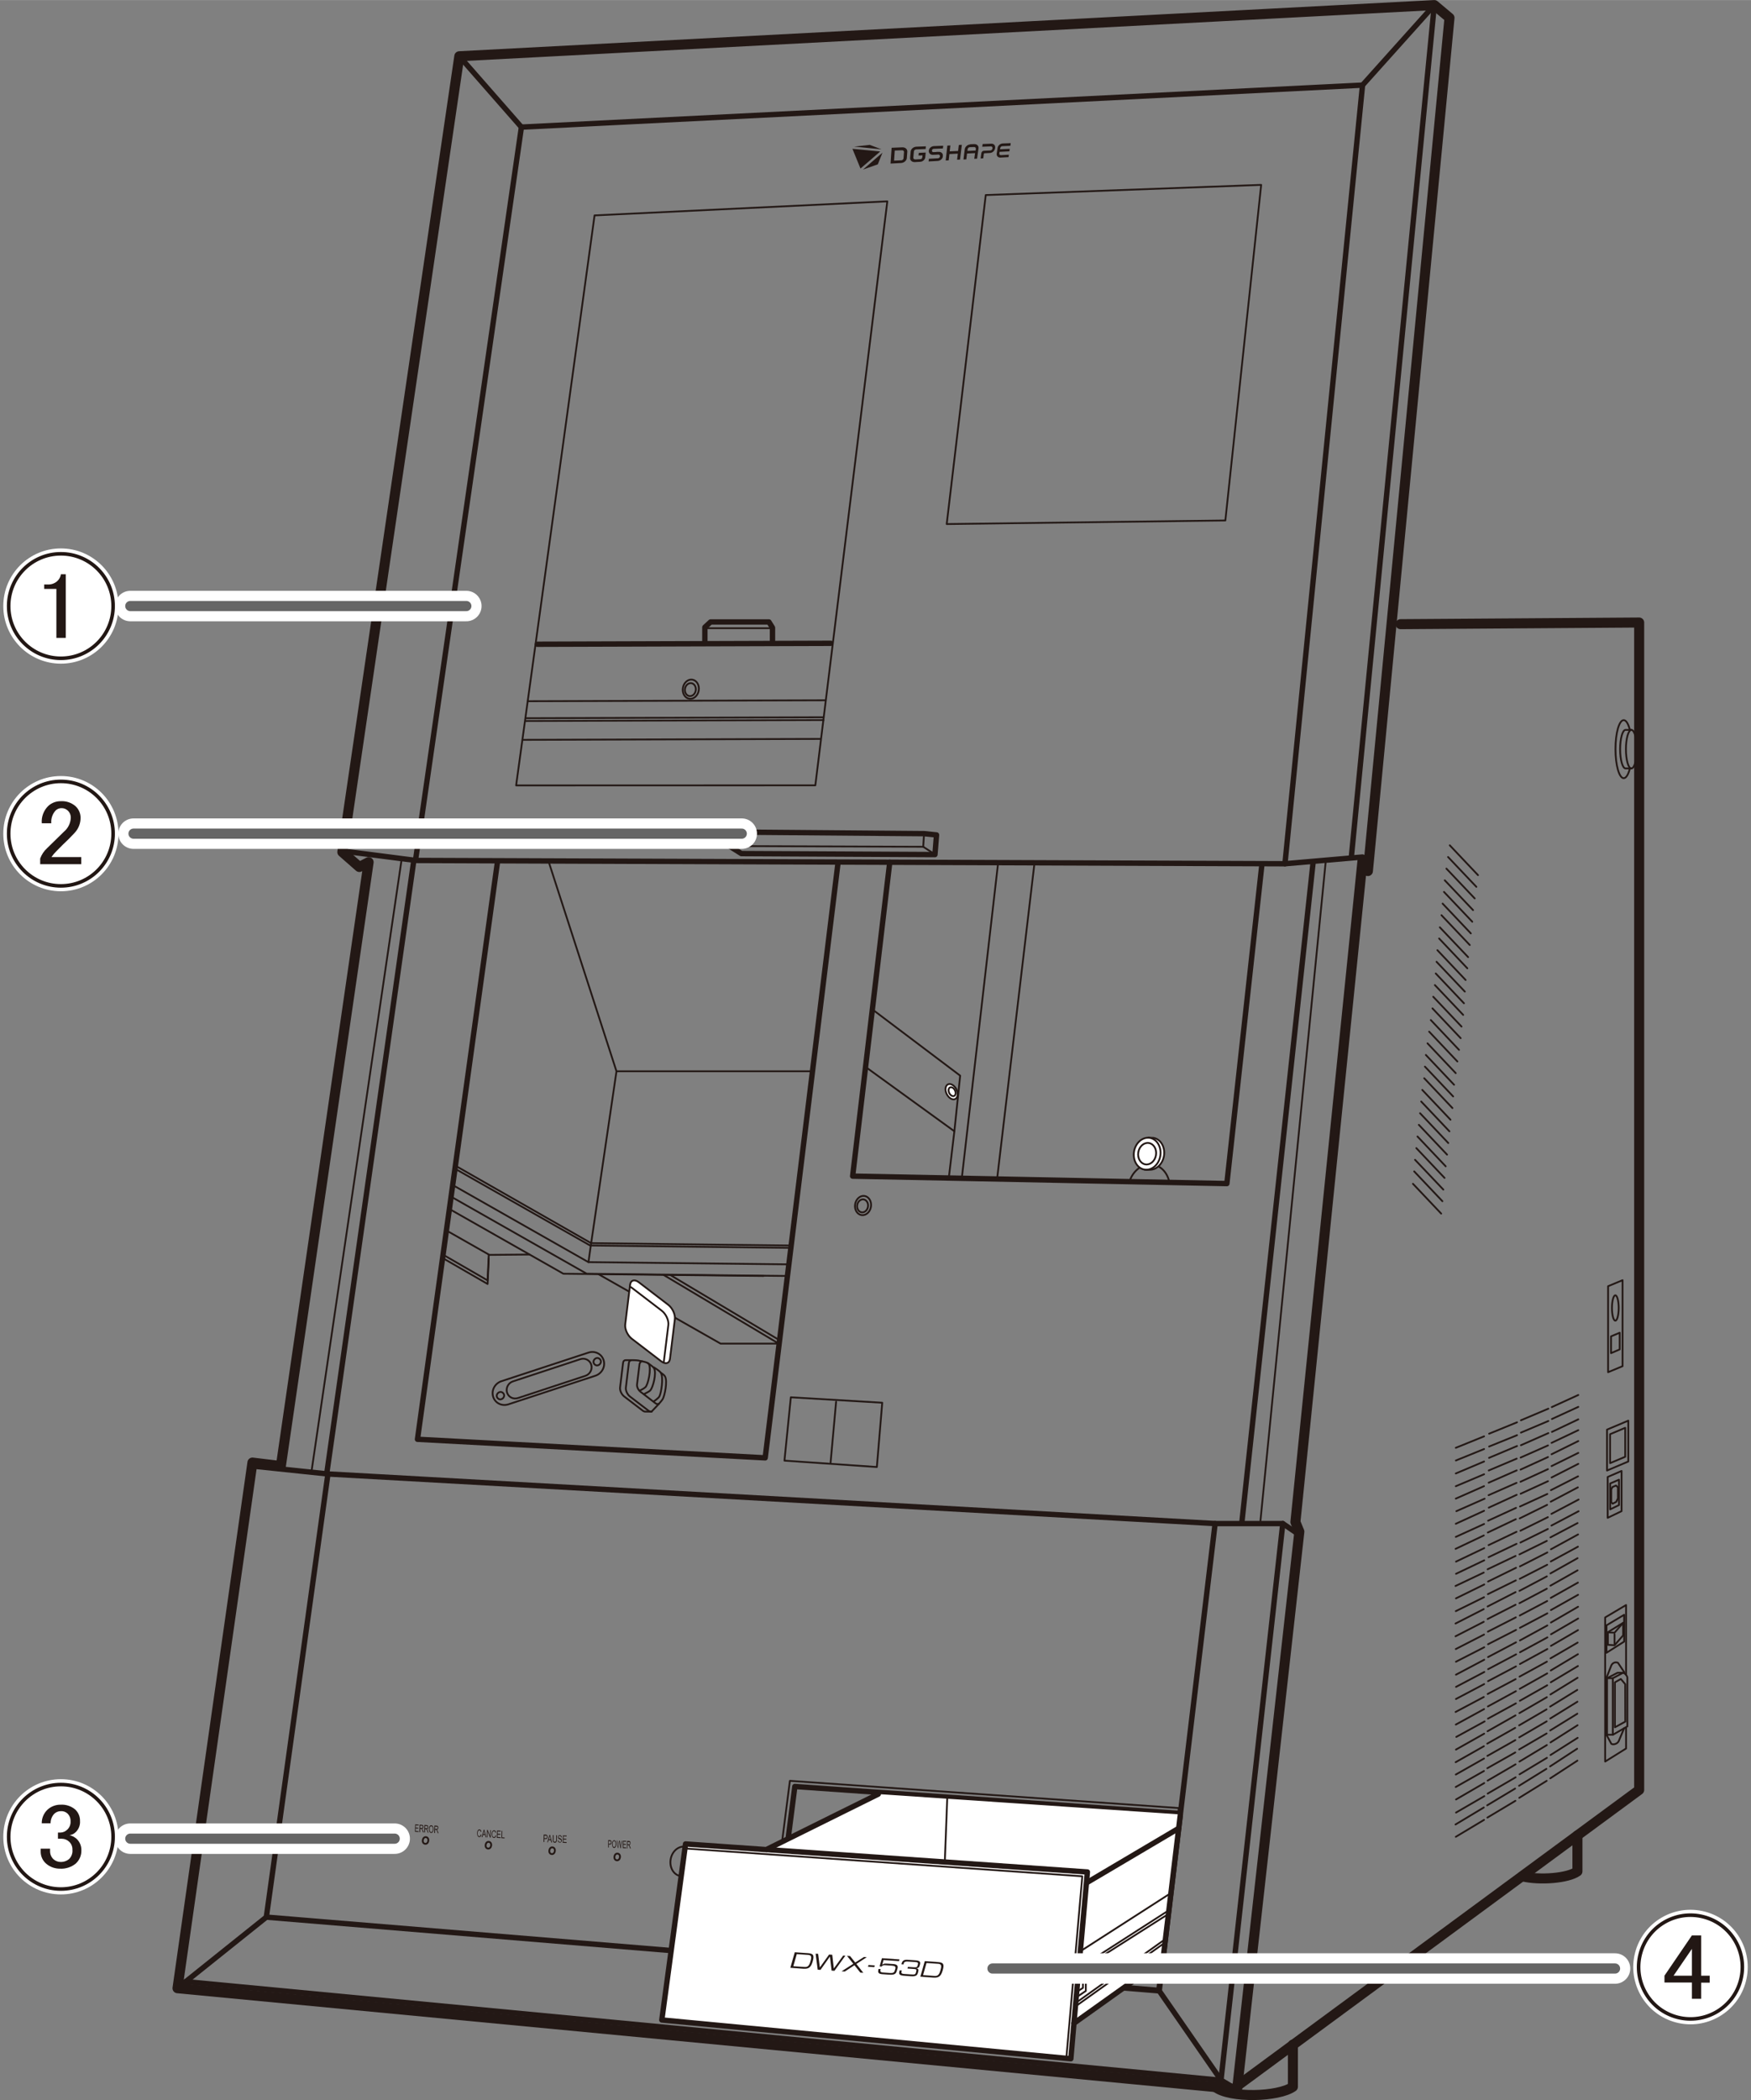 <?xml version="1.0" encoding="UTF-8"?><svg xmlns="http://www.w3.org/2000/svg" width="86.23mm" height="103.38mm" xmlns:xlink="http://www.w3.org/1999/xlink" viewBox="0 0 244.44 293.04"><rect x="0" y="0" width="244.44" height="293.04" fill="#808080" stroke="none"/><defs><style>.cls-1,.cls-2,.cls-3,.cls-4,.cls-5,.cls-6,.cls-7{stroke-linecap:round;}.cls-1,.cls-2,.cls-8,.cls-5,.cls-7{fill:#fff;}.cls-1,.cls-3{stroke-width:.25px;}.cls-1,.cls-3,.cls-4,.cls-5,.cls-6{stroke:#231815;stroke-linejoin:round;}.cls-2{stroke:#666;stroke-width:1.42px;}.cls-9{fill:#231815;}.cls-9,.cls-10,.cls-8,.cls-11{stroke-width:0px;}.cls-12{stroke:#221714;stroke-width:.5px;}.cls-12,.cls-3,.cls-10,.cls-4,.cls-13,.cls-6{fill:none;}.cls-14{clip-path:url(#clippath-2);}.cls-4{stroke-width:1.4px;}.cls-15{clip-path:url(#clippath-1);}.cls-13{stroke-width:1.5px;}.cls-13,.cls-7{stroke:#fff;}.cls-16{clip-path:url(#clippath);}.cls-5,.cls-6{stroke-width:.75px;}.cls-7{stroke-width:4.25px;}.cls-11{fill:#221714;}</style><clipPath id="clippath"><rect class="cls-10" y="107.81" width="17.01" height="17.01"/></clipPath><clipPath id="clippath-1"><rect class="cls-10" y="247.8" width="17.01" height="17.01"/></clipPath><clipPath id="clippath-2"><rect class="cls-10" x="227.53" y="266.02" width="16.9" height="16.9"/></clipPath></defs><g id="_レイヤー_3"><ellipse class="cls-3" cx="95.32" cy="259.74" rx="2.07" ry="1.72" transform="translate(-176.61 310.78) rotate(-80.48)"/><polygon class="cls-3" points="161.56 277.46 107.12 272.96 110.27 248.49 164.56 252.29 161.56 277.46"/><polyline class="cls-6" points="164.69 253.04 110.96 249.28 107.88 273.23"/><polyline class="cls-6" points="45.78 205.67 37.18 267.51 161.83 277.8 169.63 212.59"/><polyline class="cls-5" points="164.78 253.18 162.35 273.46 149.92 282.32 149.49 287.27 92.39 281.86 95.7 257.3 106.97 258.09 122.61 250.34"/><polyline class="cls-4" points="195.52 87.09 228.83 86.86 228.83 249.76 172.75 291.04"/><polyline class="cls-6" points="35.2 204.56 45.78 205.67 169.63 212.59 179.08 212.59 181.34 214.13"/><line class="cls-6" x1="37.18" y1="267.51" x2="24.78" y2="277.43"/><polyline class="cls-6" points="161.83 277.8 170.45 290.25 172.54 291.49"/><polyline class="cls-6" points="179.08 212.59 170.45 290.25 170.43 290.27 25.92 276.51"/><polyline class="cls-6" points="116.98 120.45 106.82 203.42 58.28 200.83 69.46 120.18"/><polygon class="cls-3" points="113.82 109.58 72.05 109.59 83 30.05 123.87 28.09 113.82 109.58"/><polygon class="cls-3" points="171.06 72.62 132.16 73.12 137.61 27.21 176.06 25.79 171.06 72.62"/><polyline class="cls-3" points="95.61 257.93 151.09 261.81 148.87 287.09"/><polyline class="cls-6" points="107.12 258.09 151.8 261.21 149.92 282.32"/><line class="cls-3" x1="134.28" y1="164.29" x2="139.31" y2="120.62"/><line class="cls-3" x1="139.22" y1="164.29" x2="144.37" y2="120.8"/><line class="cls-3" x1="82.53" y1="173.43" x2="86.06" y2="149.48"/><polyline class="cls-3" points="76.56 120.13 86.06 149.48 113.43 149.48"/><path class="cls-3" d="M63.57,162.65l18.95,10.81s.01,0,.02,0l27.82.33"/><path class="cls-3" d="M63.51,163.07l18.87,10.72s.01,0,.02,0l28,.33"/><path class="cls-3" d="M63.23,165.37l18.91,10.74s.01,0,.02,0l27.92.31"/><path class="cls-3" d="M63,166.99l18.91,10.74s.01,0,.02,0l27.92.31"/><polyline class="cls-3" points="83.54 177.79 100.59 187.48 108.71 187.48 92.59 177.87"/><line class="cls-3" x1="93.51" y1="177.87" x2="108.88" y2="187.04"/><path class="cls-3" d="M62.73,168.69l15.92,9.04s.01,0,.02,0l27.92.31"/><polyline class="cls-3" points="62.44 171.76 68.32 175.1 73.92 175.05"/><polyline class="cls-3" points="61.97 175.14 68.07 178.66 68.23 175.1"/><polyline class="cls-3" points="61.97 175.64 68.07 179.16 68.23 175.6"/><line class="cls-3" x1="82.52" y1="173.46" x2="82.15" y2="176.11"/><line class="cls-3" x1="202.39" y1="117.95" x2="206.33" y2="122.11"/><line class="cls-3" x1="202.15" y1="119.58" x2="206.1" y2="123.74"/><line class="cls-3" x1="201.92" y1="121.2" x2="205.87" y2="125.36"/><line class="cls-3" x1="201.69" y1="122.83" x2="205.64" y2="126.99"/><line class="cls-3" x1="201.58" y1="124.45" x2="205.53" y2="128.61"/><line class="cls-3" x1="201.39" y1="126.08" x2="205.33" y2="130.24"/><line class="cls-3" x1="201.23" y1="127.7" x2="205.18" y2="131.86"/><line class="cls-3" x1="201" y1="129.39" x2="204.95" y2="133.55"/><line class="cls-3" x1="200.9" y1="130.95" x2="204.84" y2="135.11"/><line class="cls-3" x1="200.66" y1="132.58" x2="204.6" y2="136.74"/><line class="cls-3" x1="200.54" y1="134.2" x2="204.49" y2="138.36"/><line class="cls-3" x1="200.43" y1="135.83" x2="204.37" y2="139.99"/><line class="cls-3" x1="200.31" y1="137.45" x2="204.26" y2="141.61"/><line class="cls-3" x1="200.08" y1="139.08" x2="204.03" y2="143.24"/><line class="cls-3" x1="199.97" y1="140.7" x2="203.91" y2="144.86"/><line class="cls-3" x1="199.74" y1="142.33" x2="203.68" y2="146.49"/><line class="cls-3" x1="199.51" y1="143.95" x2="203.45" y2="148.11"/><line class="cls-3" x1="199.28" y1="145.58" x2="203.22" y2="149.74"/><line class="cls-3" x1="199.05" y1="147.2" x2="202.99" y2="151.36"/><line class="cls-3" x1="198.92" y1="148.83" x2="202.86" y2="152.99"/><line class="cls-3" x1="198.82" y1="150.45" x2="202.76" y2="154.61"/><line class="cls-3" x1="198.55" y1="152.08" x2="202.49" y2="156.24"/><line class="cls-3" x1="198.4" y1="153.7" x2="202.34" y2="157.86"/><line class="cls-3" x1="198.24" y1="155.33" x2="202.18" y2="159.49"/><line class="cls-3" x1="198.07" y1="156.95" x2="202.01" y2="161.11"/><line class="cls-3" x1="197.88" y1="158.58" x2="201.82" y2="162.74"/><line class="cls-3" x1="197.72" y1="160.2" x2="201.66" y2="164.36"/><line class="cls-3" x1="197.54" y1="161.83" x2="201.49" y2="165.99"/><line class="cls-3" x1="197.42" y1="163.45" x2="201.36" y2="167.61"/><line class="cls-3" x1="197.25" y1="165.18" x2="201.19" y2="169.34"/><line class="cls-3" x1="207.18" y1="200.42" x2="203.23" y2="202.02"/><line class="cls-3" x1="207.18" y1="202.19" x2="203.24" y2="203.79"/><line class="cls-3" x1="207.18" y1="203.93" x2="203.23" y2="205.6"/><line class="cls-3" x1="207.18" y1="205.71" x2="203.23" y2="207.38"/><line class="cls-3" x1="207.17" y1="207.37" x2="203.23" y2="209.11"/><line class="cls-3" x1="207.25" y1="209.12" x2="203.31" y2="210.86"/><line class="cls-3" x1="207.18" y1="210.81" x2="203.23" y2="212.62"/><line class="cls-3" x1="207.18" y1="212.65" x2="203.23" y2="214.45"/><line class="cls-3" x1="207.14" y1="214.25" x2="203.2" y2="216.12"/><line class="cls-3" x1="207.2" y1="216.02" x2="203.26" y2="217.9"/><line class="cls-3" x1="207.2" y1="217.72" x2="203.26" y2="219.6"/><line class="cls-3" x1="207.13" y1="219.43" x2="203.19" y2="221.3"/><line class="cls-3" x1="207.2" y1="221.09" x2="203.25" y2="223.03"/><line class="cls-3" x1="207.17" y1="222.87" x2="203.23" y2="224.81"/><line class="cls-3" x1="207.13" y1="224.53" x2="203.19" y2="226.54"/><line class="cls-3" x1="207.13" y1="226.3" x2="203.19" y2="228.32"/><line class="cls-3" x1="207.17" y1="228.08" x2="203.23" y2="230.1"/><line class="cls-3" x1="207.2" y1="229.85" x2="203.25" y2="231.87"/><line class="cls-3" x1="207.2" y1="231.59" x2="203.25" y2="233.68"/><line class="cls-3" x1="207.21" y1="233.3" x2="203.26" y2="235.38"/><line class="cls-3" x1="207.19" y1="234.99" x2="203.25" y2="237.07"/><line class="cls-3" x1="207.14" y1="236.79" x2="203.2" y2="238.88"/><line class="cls-3" x1="207.18" y1="238.48" x2="203.23" y2="240.64"/><line class="cls-3" x1="207.25" y1="240.2" x2="203.3" y2="242.36"/><line class="cls-3" x1="207.19" y1="241.91" x2="203.25" y2="244.13"/><line class="cls-3" x1="207.15" y1="243.66" x2="203.21" y2="245.89"/><line class="cls-3" x1="207.17" y1="245.38" x2="203.23" y2="247.61"/><line class="cls-3" x1="207.16" y1="247.12" x2="203.22" y2="249.35"/><line class="cls-3" x1="207.2" y1="248.8" x2="203.26" y2="251.09"/><line class="cls-3" x1="207.21" y1="250.63" x2="203.26" y2="252.92"/><line class="cls-3" x1="207.14" y1="252.21" x2="203.19" y2="254.58"/><line class="cls-3" x1="207.17" y1="253.94" x2="203.23" y2="256.3"/><line class="cls-3" x1="211.78" y1="198.46" x2="207.88" y2="200.05"/><line class="cls-3" x1="211.78" y1="200.26" x2="207.88" y2="201.84"/><line class="cls-3" x1="211.78" y1="201.77" x2="207.87" y2="203.42"/><line class="cls-3" x1="211.73" y1="203.53" x2="207.83" y2="205.18"/><line class="cls-3" x1="211.73" y1="205.17" x2="207.82" y2="206.89"/><line class="cls-3" x1="211.71" y1="206.91" x2="207.81" y2="208.63"/><line class="cls-3" x1="211.73" y1="208.58" x2="207.83" y2="210.37"/><line class="cls-3" x1="211.64" y1="210.4" x2="207.74" y2="212.19"/><line class="cls-3" x1="211.61" y1="211.98" x2="207.7" y2="213.84"/><line class="cls-3" x1="211.71" y1="213.74" x2="207.81" y2="215.6"/><line class="cls-3" x1="211.71" y1="215.42" x2="207.81" y2="217.28"/><line class="cls-3" x1="211.57" y1="217.11" x2="207.67" y2="218.97"/><line class="cls-3" x1="211.64" y1="218.76" x2="207.73" y2="220.68"/><line class="cls-3" x1="211.61" y1="220.52" x2="207.71" y2="222.44"/><line class="cls-3" x1="211.57" y1="222.16" x2="207.67" y2="224.16"/><line class="cls-3" x1="211.57" y1="223.92" x2="207.67" y2="225.91"/><line class="cls-3" x1="211.61" y1="225.68" x2="207.71" y2="227.67"/><line class="cls-3" x1="211.64" y1="227.43" x2="207.73" y2="229.43"/><line class="cls-3" x1="211.64" y1="229.16" x2="207.73" y2="231.22"/><line class="cls-3" x1="211.65" y1="230.84" x2="207.74" y2="232.91"/><line class="cls-3" x1="211.63" y1="232.52" x2="207.73" y2="234.58"/><line class="cls-3" x1="211.58" y1="234.3" x2="207.68" y2="236.37"/><line class="cls-3" x1="211.62" y1="235.98" x2="207.71" y2="238.11"/><line class="cls-3" x1="211.62" y1="237.68" x2="207.72" y2="239.81"/><line class="cls-3" x1="211.56" y1="239.36" x2="207.66" y2="241.57"/><line class="cls-3" x1="211.52" y1="241.1" x2="207.62" y2="243.3"/><line class="cls-3" x1="211.54" y1="242.81" x2="207.64" y2="245.01"/><line class="cls-3" x1="211.53" y1="244.53" x2="207.63" y2="246.73"/><line class="cls-3" x1="211.57" y1="246.19" x2="207.67" y2="248.46"/><line class="cls-3" x1="211.58" y1="248" x2="207.68" y2="250.27"/><line class="cls-3" x1="211.51" y1="249.57" x2="207.61" y2="251.91"/><line class="cls-3" x1="211.55" y1="251.28" x2="207.64" y2="253.62"/><line class="cls-3" x1="216.15" y1="196.56" x2="212.32" y2="198.18"/><line class="cls-3" x1="216.15" y1="198.28" x2="212.32" y2="199.9"/><line class="cls-3" x1="216.15" y1="199.97" x2="212.32" y2="201.66"/><line class="cls-3" x1="216.1" y1="201.69" x2="212.28" y2="203.38"/><line class="cls-3" x1="216.1" y1="203.31" x2="212.27" y2="205.06"/><line class="cls-3" x1="216.09" y1="205" x2="212.26" y2="206.76"/><line class="cls-3" x1="216.1" y1="206.68" x2="212.28" y2="208.43"/><line class="cls-3" x1="216.01" y1="208.46" x2="212.19" y2="210.21"/><line class="cls-3" x1="215.98" y1="209.98" x2="212.15" y2="211.87"/><line class="cls-3" x1="216.08" y1="211.7" x2="212.25" y2="213.59"/><line class="cls-3" x1="216.08" y1="213.35" x2="212.25" y2="215.24"/><line class="cls-3" x1="215.94" y1="215.01" x2="212.12" y2="216.89"/><line class="cls-3" x1="216.01" y1="216.62" x2="212.18" y2="218.57"/><line class="cls-3" x1="215.99" y1="218.34" x2="212.16" y2="220.3"/><line class="cls-3" x1="215.94" y1="219.96" x2="212.12" y2="221.98"/><line class="cls-3" x1="215.94" y1="221.68" x2="212.12" y2="223.7"/><line class="cls-3" x1="215.99" y1="223.4" x2="212.16" y2="225.42"/><line class="cls-3" x1="216.01" y1="225.12" x2="212.18" y2="227.14"/><line class="cls-3" x1="216.01" y1="226.81" x2="212.18" y2="228.9"/><line class="cls-3" x1="216.02" y1="228.47" x2="212.19" y2="230.55"/><line class="cls-3" x1="216.01" y1="230.1" x2="212.18" y2="232.19"/><line class="cls-3" x1="215.95" y1="231.86" x2="212.13" y2="233.95"/><line class="cls-3" x1="215.99" y1="233.5" x2="212.16" y2="235.65"/><line class="cls-3" x1="215.99" y1="235.16" x2="212.17" y2="237.32"/><line class="cls-3" x1="215.94" y1="236.82" x2="212.11" y2="239.04"/><line class="cls-3" x1="215.9" y1="238.52" x2="212.07" y2="240.75"/><line class="cls-3" x1="215.92" y1="240.19" x2="212.09" y2="242.42"/><line class="cls-3" x1="215.91" y1="241.88" x2="212.08" y2="244.11"/><line class="cls-3" x1="215.94" y1="243.5" x2="212.12" y2="245.8"/><line class="cls-3" x1="215.95" y1="245.28" x2="212.13" y2="247.58"/><line class="cls-3" x1="215.88" y1="246.82" x2="212.06" y2="249.18"/><line class="cls-3" x1="215.92" y1="248.49" x2="212.09" y2="250.86"/><line class="cls-3" x1="220.33" y1="194.65" x2="216.63" y2="196.34"/><line class="cls-3" x1="220.33" y1="196.31" x2="216.65" y2="198"/><line class="cls-3" x1="220.33" y1="198.05" x2="216.65" y2="199.8"/><line class="cls-3" x1="220.33" y1="199.56" x2="216.6" y2="201.33"/><line class="cls-3" x1="220.33" y1="201.08" x2="216.6" y2="202.92"/><line class="cls-3" x1="220.33" y1="202.73" x2="216.6" y2="204.57"/><line class="cls-3" x1="220.33" y1="204.26" x2="216.6" y2="206.16"/><line class="cls-3" x1="220.3" y1="206" x2="216.51" y2="207.93"/><line class="cls-3" x1="220.27" y1="207.54" x2="216.48" y2="209.54"/><line class="cls-3" x1="220.37" y1="209.24" x2="216.58" y2="211.24"/><line class="cls-3" x1="220.37" y1="210.87" x2="216.58" y2="212.87"/><line class="cls-3" x1="220.23" y1="212.52" x2="216.44" y2="214.52"/><line class="cls-3" x1="220.3" y1="214.11" x2="216.51" y2="216.18"/><line class="cls-3" x1="220.28" y1="215.82" x2="216.49" y2="217.88"/><line class="cls-3" x1="220.23" y1="217.42" x2="216.44" y2="219.55"/><line class="cls-3" x1="220.23" y1="219.12" x2="216.44" y2="221.26"/><line class="cls-3" x1="220.28" y1="220.83" x2="216.49" y2="222.96"/><line class="cls-3" x1="220.3" y1="222.53" x2="216.51" y2="224.66"/><line class="cls-3" x1="220.3" y1="224.2" x2="216.51" y2="226.4"/><line class="cls-3" x1="220.31" y1="225.84" x2="216.52" y2="228.04"/><line class="cls-3" x1="220.29" y1="227.46" x2="216.51" y2="229.66"/><line class="cls-3" x1="220.24" y1="229.2" x2="216.45" y2="231.4"/><line class="cls-3" x1="220.28" y1="230.82" x2="216.49" y2="233.09"/><line class="cls-3" x1="220.28" y1="232.47" x2="216.49" y2="234.74"/><line class="cls-3" x1="220.23" y1="234.11" x2="216.44" y2="236.44"/><line class="cls-3" x1="220.19" y1="235.8" x2="216.4" y2="238.13"/><line class="cls-3" x1="220.21" y1="237.45" x2="216.42" y2="239.79"/><line class="cls-3" x1="220.2" y1="239.12" x2="216.41" y2="241.46"/><line class="cls-3" x1="220.23" y1="240.73" x2="216.45" y2="243.13"/><line class="cls-3" x1="220.24" y1="242.49" x2="216.45" y2="244.89"/><line class="cls-3" x1="220.17" y1="244.01" x2="216.39" y2="246.48"/><line class="cls-3" x1="220.21" y1="245.67" x2="216.42" y2="248.14"/><polygon class="cls-3" points="226.51 190.63 224.49 191.47 224.49 179.47 226.51 178.63 226.51 190.63"/><polygon class="cls-3" points="227.31 203.93 224.34 205.19 224.34 199.48 227.31 198.23 227.31 203.93"/><polygon class="cls-3" points="226.88 203.27 224.77 204.16 224.77 200.12 226.88 199.23 226.88 203.27"/><polygon class="cls-3" points="226.11 188.29 224.9 188.81 224.9 186.47 226.11 185.96 226.11 188.29"/><polygon class="cls-3" points="226.37 210.86 224.43 211.79 224.43 206.09 226.37 205.25 226.37 210.86"/><polygon class="cls-3" points="226.01 210.01 224.78 210.61 224.78 207 226.01 206.47 226.01 210.01"/><polygon class="cls-3" points="225.62 209.57 225.12 209.82 224.93 209.61 224.93 207.83 225.09 207.5 225.6 207.28 225.86 207.54 225.86 209.07 225.62 209.57"/><polygon class="cls-3" points="226.73 229.06 224.27 230.62 224.27 226.79 226.73 225.32 226.73 229.06"/><line class="cls-3" x1="225.39" y1="229.35" x2="225.39" y2="228.03"/><path class="cls-3" d="M226.73,241.15l-.77,1.83c-.22.39-.8.51-1.02.34l-.66-1.22v-8.03l.66-1.68c.19-.41.61-.51.93-.37l.86,1.29v.15"/><polyline class="cls-3" points="227 241.11 227 243.98 224.08 245.8 224.08 225.69 227 223.96 227 233.7"/><polygon class="cls-3" points="226.89 240.23 225.44 241.02 225.44 234.75 226.27 234.28 226.88 235 226.89 240.23"/><polyline class="cls-3" points="225.15 242.06 224.34 242.06 224.34 234.17 225.81 233.41 226.57 233.41"/><path class="cls-3" d="M227.18,240.89l-2.03,1.18v-7.9l1.42-.75c.24,0,.61.44.61.67v6.81Z"/><line class="cls-3" x1="224.34" y1="234.17" x2="225.15" y2="234.17"/><polyline class="cls-3" points="226.59 226.44 225.39 227.82 224.54 227.78"/><polygon class="cls-3" points="226.59 228.19 225.39 229.57 224.46 229.51 224.46 227.75 226.59 226.44 226.59 228.16 226.59 228.19"/><path class="cls-4" d="M220.21,256.1v5.03c-1.34.96-5.24,1.27-7.68.69"/><path class="cls-4" d="M180.49,285.3v5.88c-1.99,1.43-8.82,1.63-10.83.03"/><ellipse class="cls-3" cx="86.16" cy="259.12" rx=".47" ry=".39" transform="translate(-183.64 301.23) rotate(-80.48)"/><ellipse class="cls-3" cx="77.08" cy="258.25" rx=".47" ry=".39" transform="translate(-190.37 291.55) rotate(-80.48)"/><ellipse class="cls-3" cx="68.18" cy="257.48" rx=".47" ry=".39" transform="translate(-197.03 282.13) rotate(-80.48)"/><ellipse class="cls-3" cx="59.4" cy="256.82" rx=".47" ry=".39" transform="translate(-203.7 272.92) rotate(-80.48)"/><polygon class="cls-4" points="35.24 204.08 24.78 277.43 172.7 291.51 181.39 213.72 180.84 212.38 190.21 120.03 190.96 121.54 202.35 2.48 200.23 .7 64.12 7.84 47.79 118.89 50.16 120.97 51.46 120.3 39.21 204.56 35.24 204.08"/><polyline class="cls-6" points="58.06 119.67 72.79 17.73 190.21 11.87 179.38 120.52"/><line class="cls-6" x1="72.79" y1="17.73" x2="64.12" y2="7.84"/><line class="cls-6" x1="190.21" y1="11.87" x2="200.23" y2=".7"/><line class="cls-6" x1="200.23" y1=".7" x2="188.65" y2="119.58"/><polygon class="cls-6" points="130.74 116.5 130.52 119.24 103.49 119.1 101.82 118.05 101.81 116.5 102.55 116.1 129 116.32 130.74 116.5"/><polyline class="cls-3" points="129 116.32 128.88 118.15 101.82 118.05"/><line class="cls-3" x1="128.88" y1="118.15" x2="130.52" y2="119.21"/><path class="cls-3" d="M227.53,107.23c-.21.83-.52,1.35-.86,1.35-.63,0-1.15-1.81-1.15-4.05s.51-4.05,1.15-4.05c.33,0,.63.49.84,1.29"/><path class="cls-3" d="M227.74,107.23c-.42,0-.76-1.21-.76-2.69s.34-2.69.76-2.69"/><path class="cls-3" d="M227.74,101.84c.42,0,.76,1.21.76,2.69s-.34,2.69-.76,2.69h-.81c-.42,0-.76-1.21-.76-2.69s.34-2.69.76-2.69h.81Z"/><ellipse class="cls-3" cx="225.5" cy="182.51" rx=".47" ry="1.77"/><polyline class="cls-6" points="176.16 120.64 171.27 165.15 119.03 164.11 124.21 120.31"/><line class="cls-3" x1="56.05" y1="120.02" x2="43.47" y2="205.43"/><line class="cls-6" x1="57.76" y1="120.12" x2="45.64" y2="205.43"/><line class="cls-3" x1="185.06" y1="120.31" x2="175.96" y2="212.19"/><line class="cls-6" x1="183.29" y1="120.52" x2="173.37" y2="212.38"/><polyline class="cls-6" points="190.21 119.58 179.38 120.52 58.06 120.06 48.44 118.82"/><polygon class="cls-3" points="133.23 157.85 120.97 148.97 121.79 140.85 134.04 150.09 133.23 157.85"/><line class="cls-3" x1="133.23" y1="157.85" x2="132.46" y2="164.29"/><path class="cls-1" d="M92.31,189.95l-4.1-3.14c-.6-.46-1.01-1.35-.93-2.01l.68-5.53c.08-.65.63-.81,1.22-.35l4.1,3.14c.6.46,1.01,1.35.93,2.01l-.68,5.53c-.08.65-.63.81-1.22.35Z"/><path class="cls-3" d="M90.96,196.98c-.13.02-.29-.03-.46-.16l-2.55-1.95c-.37-.28-.63-.84-.58-1.25l.42-3.44c.03-.23.15-.36.31-.38"/><path class="cls-3" d="M91.93,195.88c-.12.07-.29.04-.46-.1l-2.07-1.59c-.3-.23-.51-.68-.47-1.01l.34-2.79c.03-.25.23-.49.43-.43"/><path class="cls-3" d="M91.95,195.92l-.99,1.05h-.88c-.12,0-.25-.05-.39-.16l-2.55-1.95c-.37-.28-.63-.84-.58-1.25l.42-3.44c.03-.25.17-.39.36-.38h.77c.58,0,.98.01,1.3.12"/><path class="cls-3" d="M87.98,179.56c.09.04.19.1.29.18l4.1,3.14c.6.46,1.01,1.35.93,2.01l-.64,5.2"/><path class="cls-3" d="M89.33,189.9s1.07.14,1.24.41c.39.65-.08,2.87-.47,3.25-.2.2-.74.45-.74.45"/><path class="cls-3" d="M90.4,190.18s.73.45.9.73c.39.65-.14,2.72-.53,3.11-.2.2-.89.51-.89.51"/><path class="cls-3" d="M91.31,190.81s.79.48.95.75c.39.65.05,2.81-.21,3.29-.13.25-.75.67-.75.67"/><path class="cls-3" d="M92.26,191.56s.41.22.57.49c.39.65-.04,2.74-.33,3.2-.17.26-.55.67-.55.67"/><path class="cls-3" d="M81.02,189.65l-9.41,3.1c-.65.21-1.02.91-.83,1.55h0c.19.64.87.99,1.52.78l9.41-3.1c.65-.21,1.02-.91.83-1.55h0c-.19-.64-.87-.99-1.52-.78Z"/><path class="cls-3" d="M82.16,188.73l-12.17,4c-.9.3-1.42,1.26-1.15,2.15h0c.26.89,1.21,1.37,2.11,1.08l12.17-4c.9-.3,1.42-1.26,1.15-2.15h0c-.26-.89-1.21-1.37-2.11-1.08Z"/><ellipse class="cls-3" cx="69.86" cy="194.75" rx=".52" ry=".5" transform="translate(-118.01 108.07) rotate(-45.5)"/><ellipse class="cls-3" cx="83.37" cy="190.01" rx=".52" ry=".5" transform="translate(-110.59 116.29) rotate(-45.5)"/><line class="cls-3" x1="73.67" y1="97.84" x2="115.27" y2="97.71"/><line class="cls-6" x1="75.02" y1="89.89" x2="115.97" y2="89.76"/><line class="cls-3" x1="73.39" y1="100.21" x2="114.98" y2="100.08"/><line class="cls-3" x1="73.39" y1="100.6" x2="114.98" y2="100.47"/><line class="cls-3" x1="72.95" y1="103.23" x2="114.55" y2="103.1"/><polyline class="cls-6" points="98.4 89.76 98.4 87.52 99.2 86.78 107.34 86.78 107.84 87.58 107.84 89.51"/><line class="cls-3" x1="98.65" y1="87.65" x2="107.68" y2="87.65"/><ellipse class="cls-3" cx="96.45" cy="96.17" rx="1.35" ry="1.12" transform="translate(-14.36 175.38) rotate(-80.48)"/><ellipse class="cls-3" cx="96.38" cy="96.22" rx=".91" ry=".76" transform="translate(-14.46 175.36) rotate(-80.48)"/><ellipse class="cls-3" cx="120.48" cy="168.22" rx="1.35" ry="1.12" transform="translate(-65.35 259.21) rotate(-80.48)"/><ellipse class="cls-3" cx="120.42" cy="168.27" rx=".91" ry=".76" transform="translate(-65.45 259.19) rotate(-80.48)"/><path class="cls-3" d="M157.67,164.88c.5-1.58,1.89-2.62,3.3-2.38,1.13.19,1.98,1.14,2.25,2.37"/><path class="cls-1" d="M159.78,163.2c-1.02-.17-1.67-1.3-1.47-2.52.19-1.14,1.07-1.96,2.01-1.93l.7.02c1.02.17,1.67,1.3,1.47,2.52-.19,1.13-1.06,1.95-1.99,1.93l-.71-.02Z"/><path class="cls-1" d="M160.31,158.75c.07,0,.14,0,.2.02,1.02.17,1.67,1.3,1.47,2.52s-1.2,2.08-2.21,1.9"/><ellipse class="cls-1" cx="160.15" cy="160.98" rx="1.51" ry="1.25" transform="translate(-25.11 292.3) rotate(-80.48)"/><ellipse class="cls-1" cx="132.84" cy="152.34" rx=".75" ry="1.14" transform="translate(-54.63 76.77) rotate(-26.96)"/><ellipse class="cls-1" cx="132.91" cy="152.34" rx=".44" ry=".66" transform="translate(-54.62 76.8) rotate(-26.96)"/><polygon class="cls-3" points="122.41 204.7 109.51 203.81 110.4 194.97 123.16 195.73 122.41 204.7"/><line class="cls-3" x1="116.72" y1="195.59" x2="115.95" y2="204.08"/><line class="cls-3" x1="162.67" y1="270.58" x2="150.24" y2="279.44"/><line class="cls-3" x1="162.59" y1="271.09" x2="150.16" y2="279.95"/><line class="cls-3" x1="163.2" y1="267.01" x2="150.61" y2="275.01"/><line class="cls-3" x1="163.41" y1="266.4" x2="150.82" y2="274.49"/><line class="cls-3" x1="163.41" y1="264.18" x2="150.82" y2="272.27"/><line class="cls-6" x1="151.8" y1="262.65" x2="164.54" y2="255.12"/><line class="cls-3" x1="132.24" y1="250.77" x2="131.9" y2="259.67"/><path class="cls-3" d="M150.51,275.7c.11-.02,1.07-.68,1.07-.68v2.79l-1.16.78"/><polyline class="cls-3" points="150.61 276.23 151.18 275.88 151.18 277.38 150.53 277.8"/><ellipse class="cls-3" cx="152.96" cy="275.64" rx=".65" ry=".32" transform="translate(-157.16 332.21) rotate(-71.31)"/><ellipse class="cls-3" cx="154.36" cy="274.66" rx=".65" ry=".32" transform="translate(-155.28 332.87) rotate(-71.31)"/><polygon class="cls-9" points="115.74 272.73 116.18 272.76 116.4 274.67 117.71 272.87 118.01 272.89 116.49 275 116.09 274.97 115.86 273.01 114.54 274.87 114.15 274.84 113.86 272.61 114.21 272.63 114.45 274.53 115.74 272.73"/><path class="cls-9" d="M110.95,272.41l1.84.13c.76.05.91.29.66,1.15-.23.8-.52,1.07-1.29,1.02l-1.83-.13.62-2.17ZM113.17,273.56c.18-.63,0-.75-.37-.78l-1.57-.11-.48,1.69,1.52.1c.37.03.65-.03.84-.69l.06-.22Z"/><polygon class="cls-9" points="121 273.1 120.61 273.07 119.39 273.84 118.67 272.94 118.24 272.91 119.12 274.02 117.48 275.07 117.93 275.1 119.28 274.22 120.1 275.25 120.52 275.28 119.55 274.04 121 273.1"/><path class="cls-9" d="M121.24,274.19l.88.06-.07.24-.88-.06.07-.24Z"/><path class="cls-9" d="M123.12,273.24l2.45.17-.07.24-2.16-.15-.19.68h0c.16-.18.3-.21.75-.18l.76.05c.52.04.76.19.62.67l-.08.26c-.11.39-.26.61-1.03.56l-1.01-.07c-.54-.04-.65-.24-.52-.69v-.04s.3.02.3.02c-.08.28-.09.45.34.48l.87.06c.61.04.69-.06.8-.46l.03-.1c.09-.32-.03-.43-.49-.46l-.88-.06c-.25-.02-.41,0-.54.19l-.28-.02.33-1.16Z"/><path class="cls-9" d="M126.74,274.45l.87.06c.4.03.44-.07.51-.33.09-.33.03-.38-.44-.41l-.88-.06c-.41-.03-.57.04-.63.24l-.04.16-.29-.02.04-.15c.1-.35.34-.51.79-.48l1.13.08c.62.04.73.22.62.61-.11.4-.18.45-.5.5h0c.27.06.36.14.25.53-.11.4-.21.63-1,.58l-.96-.07c-.62-.04-.77-.21-.65-.62l.04-.14.29.02c-.1.34-.09.46.35.49l.88.06c.59.04.67.04.77-.35.1-.35,0-.38-.26-.4l-.95-.07.07-.24Z"/><path class="cls-9" d="M129.1,273.65l1.84.13c.76.05.91.29.66,1.15-.23.8-.52,1.07-1.29,1.02l-1.83-.13.62-2.17ZM131.32,274.8c.18-.63,0-.75-.37-.78l-1.61-.11-.48,1.69,1.56.11c.37.03.65-.03.84-.69l.06-.22Z"/><path class="cls-9" d="M124.48,20.61s-.01,0-.01.01l-.15,2.19s0,.01.01.01l1.46-.08c.41-.02.77-.33.8-.68l.07-.89c.03-.36-.28-.64-.7-.62l-1.48.06ZM125.82,22.36l-1.01.05s0,0,0,0l.1-1.41s0,0,0,0l1.01-.04c.17,0,.29.1.28.25l-.07.89c-.01.14-.16.26-.32.27Z"/><path class="cls-9" d="M129.23,21.28l-.96.04s-.01,0-.01.01l-.03.36s0,.01.01.01l.53-.03s.01,0,.01.01l-.03.27c-.01.13-.12.25-.24.25l-.74.04c-.16,0-.28-.1-.27-.24l.08-.89c.01-.14.15-.26.32-.27l1.31-.05s.01,0,.01-.01l.03-.36s0-.01-.01-.01l-1.31.05c-.41.02-.77.32-.8.67l-.08.89c-.03.35.28.62.68.59l.74-.04h0c.36-.02.67-.31.7-.65l.06-.65s0-.01-.01-.01Z"/><path class="cls-9" d="M130.73,21.2h-.02c-.07,0-.41.02-.41.02-.12,0-.21-.07-.2-.23.01-.14.13-.22.24-.23l1.28-.05s.01,0,.01-.01l.04-.36s0-.01-.01-.01l-1.28.05c-.36.01-.69.29-.72.64s.24.6.59.58l.41-.02h.02c.06,0,.31-.02.31-.02.13,0,.23.08.22.2v.09c-.02.12-.14.22-.27.23l-1.26.07s-.01,0-.01.01l-.04.36s0,.01.01,0l1.26-.07c.36-.02.69-.3.72-.62v-.09c.05-.32-.22-.58-.59-.56h-.31Z"/><path class="cls-9" d="M137.18,20.11s-.01,0-.01.01l-.05.35s0,0,0,0l1.21-.05c.18,0,.24.14.22.28-.02.14-.13.29-.3.29l-.89.04c-.18,0-.34.15-.36.32l-.11.76s0,0,0,0l.36-.02s.01,0,.01-.01l.09-.64s.03-.06.07-.06l.77-.04c.35-.02.67-.29.73-.68s-.19-.63-.54-.62l-1.21.05Z"/><path class="cls-9" d="M133.85,20.25l-.1.8s0,.01-.01.01l-1.15.05s-.01,0-.01,0l.09-.81s0-.01-.01-.01l-.4.02s-.01,0-.01.01l-.23,2.07s0,.01.01,0l.4-.02s.01,0,.01-.01l.1-.86s0-.01.01-.01l1.15-.06s.01,0,.01,0l-.1.85s0,0,.01,0l.39-.02s.01,0,.01-.01l.25-2.04s0-.01-.01-.01l-.39.02s-.01,0-.01.01Z"/><path class="cls-9" d="M135.45,20.15c-.38.01-.72.31-.77.66l-.18,1.44s0,0,0,0l.39-.02s.01,0,.01-.01l.1-.8s0-.01.01-.01l1.11-.05s.01,0,0,0l-.11.79s0,0,0,0l.38-.02s.01,0,.01-.01l.2-1.42c.05-.34-.21-.61-.59-.6l-.59.02ZM135.06,21.03l.03-.24c.02-.14.16-.26.31-.26l.59-.02c.15,0,.25.1.24.24l-.03.24s0,.01-.01.01l-1.11.05s-.01,0,0,0Z"/><path class="cls-9" d="M141.04,20.32s.01,0,.01-.01l.05-.34s0,0,0,0l-1.12.04c-.35.01-.67.3-.72.63l-.12.78c-.05.33.19.58.53.56l1.11-.06s.01,0,.01-.01l.05-.33s0,0,0,0l-1.12.06c-.14,0-.23-.09-.21-.23l.03-.22s0-.01.01-.01l1.35-.07s.01,0,.01-.01l.05-.34s0,0,0,0l-1.35.06s0,0,0,0l.03-.18c.02-.13.15-.25.29-.25l1.12-.05Z"/><path class="cls-9" d="M119,20.76l1.12,2.74s.01,0,.02,0l2.73-2.36s0-.01,0-.01l-3.85-.37s-.01,0-.01.01Z"/><path class="cls-9" d="M121.41,20.21l-2.19.24s-.01,0,0,0l3.84.38s.01,0,0,0l-1.64-.62s-.01,0-.02,0Z"/><path class="cls-9" d="M122.55,22.91l.64-1.6s0-.02-.01,0l-2.69,2.33s0,.02,0,.01l2.04-.72s0,0,.01,0Z"/><path class="cls-9" d="M84.89,257.8l.02-1.04h.23s.07.02.09.03c.03,0,.06.03.08.05.02.02.04.06.05.1.01.04.02.09.02.14,0,.09-.02.16-.05.22-.03.06-.1.09-.18.08h-.16s0,.41,0,.41h-.08ZM84.98,257.26h.16c.05.01.09,0,.11-.04.02-.03.03-.08.04-.14,0-.04,0-.08-.02-.11-.01-.03-.03-.05-.05-.06-.01,0-.04-.01-.08-.01h-.16s0,.36,0,.36Z"/><path class="cls-9" d="M85.44,257.32c0-.17.03-.31.09-.4.06-.09.13-.14.22-.14.06,0,.11.03.15.08.04.05.08.11.1.2.02.08.03.18.03.28s-.02.2-.04.28c-.03.08-.06.14-.11.18-.05.04-.1.06-.15.06-.06,0-.11-.03-.15-.08-.04-.05-.08-.12-.1-.2-.02-.08-.03-.17-.03-.26ZM85.53,257.32c0,.12.02.22.05.3.04.07.09.11.15.11s.11-.03.15-.1c.04-.07.06-.17.06-.31,0-.08,0-.16-.02-.22s-.04-.11-.07-.15-.07-.06-.11-.06c-.06,0-.11.03-.15.09-.04.06-.07.17-.07.33Z"/><path class="cls-9" d="M86.24,257.86l-.15-1.04h.08s.08.69.08.69c0,.07.02.14.02.21.02-.11.03-.17.03-.19l.13-.69h.1s.08.53.08.53c.02.13.03.25.04.37,0-.07.02-.14.03-.22l.11-.66h.08s-.19,1.03-.19,1.03h-.08s-.12-.8-.12-.8c0-.07-.02-.11-.02-.12,0,.05-.01.09-.02.12l-.14.78h-.08Z"/><path class="cls-9" d="M86.94,257.89l.02-1.04.45.02v.12s-.37-.02-.37-.02v.32s.34.02.34.02v.12s-.34-.02-.34-.02v.35s.37.02.37.02v.12s-.46-.02-.46-.02Z"/><path class="cls-9" d="M87.52,257.92l.02-1.04h.27c.05.02.1.03.12.05.03.02.05.05.07.1.02.05.02.1.02.16,0,.07-.02.13-.05.18-.03.05-.07.08-.13.09.02.02.04.04.05.05.02.04.05.08.07.14l.1.29h-.1s-.08-.22-.08-.22c-.02-.06-.04-.11-.06-.15-.01-.03-.03-.06-.04-.07-.01-.01-.02-.02-.04-.03,0,0-.02,0-.05,0h-.09s0,.46,0,.46h-.08ZM87.61,257.35h.18s.07,0,.09,0c.02-.01.04-.03.05-.06.01-.03.02-.06.02-.09,0-.05,0-.09-.03-.12-.02-.03-.05-.05-.1-.05h-.2s0,.33,0,.33Z"/><path class="cls-9" d="M75.88,257.03l.02-1.04h.27s.08.02.11.03c.04.01.06.03.09.05.02.02.04.06.06.1.01.04.02.09.02.14,0,.09-.02.16-.06.22s-.11.09-.21.08h-.19s0,.41,0,.41h-.1ZM75.99,256.49h.19c.06.01.11,0,.13-.03s.04-.08.04-.14c0-.04,0-.08-.02-.11-.01-.03-.03-.05-.06-.06-.02,0-.05-.01-.09-.01h-.18s0,.36,0,.36Z"/><path class="cls-9" d="M76.4,257.06l.3-1.02h.1s.27,1.05.27,1.05h-.11s-.08-.32-.08-.32h-.3s-.09.3-.09.3h-.1ZM76.62,256.64h.25s-.07-.28-.07-.28c-.02-.09-.04-.16-.05-.22-.01.07-.03.13-.04.2l-.09.3Z"/><path class="cls-9" d="M77.65,256.08h.1s-.01.6-.01.6c0,.1-.01.19-.03.25s-.05.11-.09.15c-.04.04-.1.05-.17.05-.07,0-.12-.02-.17-.06-.04-.04-.07-.09-.09-.15-.02-.06-.02-.15-.02-.26v-.6s.11,0,.11,0v.6c-.02.09-.01.16,0,.2.01.04.03.08.06.1.03.02.06.04.1.04.07,0,.12-.02.15-.06.03-.04.05-.13.05-.26v-.6Z"/><path class="cls-9" d="M77.86,256.79h.09s.01.09.03.12.04.06.07.08c.03.02.07.03.11.04.04,0,.07,0,.1-.02.03-.01.05-.03.06-.06s.02-.06.02-.09c0-.03,0-.06-.02-.09-.01-.02-.03-.05-.06-.06-.02-.01-.06-.03-.13-.06-.07-.03-.11-.05-.14-.07-.03-.03-.06-.06-.07-.1-.02-.04-.02-.08-.02-.13,0-.05.01-.1.03-.15.02-.04.05-.08.09-.1.04-.02.08-.03.13-.03.05,0,.1.02.14.04.04.03.07.06.09.11.02.05.03.1.03.16h-.09c0-.06-.02-.11-.05-.15-.03-.03-.07-.05-.12-.06-.06,0-.1.01-.13.04-.03.03-.04.07-.04.11,0,.04,0,.07.03.09.02.02.07.05.14.08.08.03.13.05.16.07.04.03.07.07.09.11s.03.09.03.15c0,.06-.01.11-.04.15-.02.05-.06.08-.1.11-.04.03-.09.04-.14.03-.07,0-.12-.02-.16-.05-.04-.03-.08-.07-.1-.13-.02-.06-.04-.12-.04-.19Z"/><path class="cls-9" d="M78.56,257.15l.02-1.04.52.02v.12s-.43-.02-.43-.02v.32s.39.02.39.02v.12s-.4-.02-.4-.02v.35s.44.02.44.02v.12s-.54-.02-.54-.02Z"/><path class="cls-9" d="M57.93,255.61l.03-1.04.48.03v.12s-.4-.02-.4-.02v.32s.36.02.36.02v.12s-.37-.02-.37-.02v.35s.4.02.4.02v.12s-.5-.03-.5-.03Z"/><path class="cls-9" d="M58.55,255.65l.03-1.04.3.02c.06,0,.1.02.14.04.03.02.05.05.07.1.02.05.03.1.02.16,0,.07-.02.13-.05.18-.03.05-.08.08-.14.09.02.02.04.04.05.05.03.04.05.09.07.14l.11.29h-.11s-.08-.23-.08-.23c-.02-.06-.04-.11-.06-.15-.02-.03-.03-.06-.04-.07-.01-.01-.03-.02-.04-.03,0,0-.03,0-.05,0h-.1s-.01.45-.01.45h-.09ZM58.65,255.07h.19s.07,0,.1,0,.04-.03.05-.06c.01-.03.02-.06.02-.09,0-.05,0-.09-.03-.12-.02-.03-.06-.05-.11-.05h-.21s0,.33,0,.33Z"/><path class="cls-9" d="M59.22,255.69l.03-1.04.3.02c.06,0,.1.02.14.04.03.02.05.05.07.1.02.05.03.1.02.16,0,.07-.02.13-.05.18s-.08.08-.14.09c.02.02.04.04.05.05.02.04.05.09.07.14l.11.29h-.11s-.08-.23-.08-.23c-.02-.06-.04-.11-.06-.15-.02-.03-.03-.06-.04-.07-.01-.01-.03-.02-.04-.03,0,0-.03,0-.05,0h-.1s-.01.45-.01.45h-.09ZM59.33,255.11h.19s.07,0,.1,0c.02-.01.04-.03.05-.06.01-.03.02-.06.02-.09,0-.05,0-.09-.03-.12-.02-.03-.06-.05-.11-.05h-.21s0,.33,0,.33Z"/><path class="cls-9" d="M59.88,255.22c0-.17.04-.3.1-.4.06-.09.14-.14.23-.13.06,0,.12.03.17.08.05.05.08.11.11.2.02.08.03.18.03.28,0,.11-.02.2-.05.28-.03.08-.07.14-.12.18s-.11.06-.16.05c-.06,0-.12-.03-.17-.08-.05-.05-.08-.12-.11-.2-.02-.08-.03-.17-.03-.26ZM59.97,255.23c0,.12.02.22.06.3.04.07.1.11.16.12.07,0,.12-.03.17-.1.04-.07.07-.17.07-.3,0-.08,0-.16-.02-.22-.02-.06-.04-.11-.08-.15-.03-.04-.07-.06-.12-.06-.06,0-.12.03-.16.09-.05.06-.07.17-.08.33Z"/><path class="cls-9" d="M60.62,255.77l.03-1.04.3.02c.06,0,.1.02.14.04.03.02.05.05.07.1s.03.1.02.16c0,.07-.02.13-.05.18-.03.05-.08.08-.14.09.02.02.04.04.05.05.02.04.05.09.07.14l.11.29h-.11s-.08-.23-.08-.23c-.02-.06-.04-.11-.06-.15-.02-.03-.03-.06-.04-.07s-.03-.02-.04-.03c0,0-.03,0-.05,0h-.1s-.01.45-.01.45h-.09ZM60.73,255.2h.19s.07,0,.1,0c.02-.01.04-.03.05-.06s.02-.06.02-.09c0-.05,0-.09-.03-.12-.02-.03-.06-.05-.11-.05h-.21s0,.33,0,.33Z"/><path class="cls-9" d="M67.12,255.97l.09.04c-.02.11-.06.2-.11.25-.05.06-.11.08-.19.08-.07,0-.14-.03-.18-.08-.05-.05-.08-.12-.1-.2-.02-.09-.03-.18-.03-.28,0-.11.02-.2.05-.28.03-.08.07-.14.12-.18.05-.04.11-.06.17-.05.07,0,.13.03.17.09.05.06.08.13.09.23l-.09.03c-.01-.08-.04-.13-.07-.17-.03-.04-.07-.06-.11-.06-.05,0-.1.01-.14.05s-.06.09-.08.15c-.02.06-.03.13-.03.2,0,.09,0,.17.02.23s.04.12.08.15c.04.03.07.05.12.06.05,0,.1-.02.13-.06.04-.04.06-.11.08-.19Z"/><path class="cls-9" d="M67.24,256.34l.29-1.02h.1s.26,1.06.26,1.06h-.1s-.07-.32-.07-.32l-.29-.02-.08.31h-.1ZM67.45,255.93h.24s-.07-.28-.07-.28c-.02-.09-.03-.16-.04-.22-.01.07-.02.13-.04.2l-.08.3Z"/><path class="cls-9" d="M67.96,256.38l.03-1.04h.09s.34.84.34.84l.02-.81h.09s-.03,1.04-.03,1.04h-.09s-.34-.84-.34-.84l-.02.81h-.09Z"/><path class="cls-9" d="M69.17,256.09l.09.04c-.02.11-.06.2-.11.25-.05.06-.11.08-.19.08-.07,0-.14-.03-.18-.08-.05-.05-.08-.12-.1-.2-.02-.09-.03-.18-.03-.28,0-.11.02-.2.05-.28.03-.08.07-.14.12-.18.05-.04.11-.06.17-.05.07,0,.13.03.17.09.05.06.08.13.09.23l-.09.03c-.01-.08-.04-.13-.07-.17-.03-.04-.07-.06-.11-.06-.05,0-.1.01-.14.05-.04.04-.06.09-.08.15-.02.06-.03.13-.03.2,0,.09,0,.17.02.23.02.07.04.12.08.15.04.03.07.05.12.06.05,0,.1-.02.13-.06.04-.04.06-.11.08-.19Z"/><path class="cls-9" d="M69.36,256.46l.03-1.04.5.03v.12s-.41-.02-.41-.02v.32s.38.02.38.02v.12s-.39-.02-.39-.02v.35s.42.02.42.02v.12s-.52-.03-.52-.03Z"/><path class="cls-9" d="M70,256.5l.03-1.04h.09s-.02.92-.02.92l.34.02v.12s-.44-.03-.44-.03Z"/></g><g id="_レイヤー_2"><path class="cls-8" d="M15.79,84.56c0,4.03-3.26,7.29-7.29,7.29s-7.29-3.26-7.29-7.29,3.26-7.29,7.29-7.29c4.02,0,7.28,3.27,7.29,7.29"/><circle class="cls-13" cx="8.5" cy="84.56" r="7.29"/><circle class="cls-12" cx="8.5" cy="84.56" r="7.29"/><path class="cls-11" d="M8.5,80.12h.68v8.89h-1.31v-6.84h-1.7v-.62h.52c.45.02.9-.13,1.25-.42.31-.26.51-.62.57-1.02"/><g class="cls-16"><path class="cls-8" d="M15.79,116.32c0,4.03-3.26,7.29-7.29,7.29s-7.29-3.26-7.29-7.29,3.26-7.29,7.29-7.29c4.02,0,7.28,3.27,7.29,7.29"/><circle class="cls-13" cx="8.5" cy="116.32" r="7.29"/><circle class="cls-12" cx="8.5" cy="116.32" r="7.29"/><path class="cls-11" d="M5.83,114.86c-.07-.9.27-1.78.91-2.41.48-.44,1.11-.67,1.77-.66.72-.04,1.43.2,1.99.66.47.41.74,1,.75,1.62.01.81-.3,1.59-.86,2.17-.54.58-1.08,1.12-1.62,1.62l-.91.92c-.25.25-.48.52-.68.81h4.16v.99h-5.73v-.79c.2-.55.53-1.05.96-1.44l2.35-2.3c.58-.48.93-1.19.96-1.94.01-.4-.15-.78-.45-1.04-.24-.21-.54-.32-.86-.31-.29,0-.57.11-.79.31-.45.48-.68,1.14-.62,1.8h-1.31Z"/></g><line class="cls-7" x1="18.19" y1="84.56" x2="65.1" y2="84.56"/><line class="cls-2" x1="18.19" y1="84.56" x2="65.1" y2="84.56"/><line class="cls-7" x1="18.19" y1="256.56" x2="55.1" y2="256.56"/><line class="cls-2" x1="18.19" y1="256.56" x2="55.1" y2="256.56"/><line class="cls-7" x1="138.55" y1="274.68" x2="225.46" y2="274.68"/><line class="cls-2" x1="138.55" y1="274.68" x2="225.46" y2="274.68"/><g class="cls-15"><path class="cls-8" d="M15.79,256.3c0,4.03-3.26,7.29-7.29,7.29s-7.29-3.26-7.29-7.29,3.26-7.29,7.29-7.29c4.02,0,7.28,3.27,7.29,7.29"/><circle class="cls-13" cx="8.5" cy="256.3" r="7.29"/><circle class="cls-12" cx="8.5" cy="256.3" r="7.29"/><path class="cls-11" d="M5.83,254.44c-.02-.75.29-1.46.84-1.96.5-.44,1.16-.68,1.83-.66.72-.04,1.43.2,1.99.66.45.42.7,1.01.68,1.62.04.57-.17,1.12-.57,1.52-.24.25-.55.41-.89.45.36.09.69.26.97.5.45.42.7,1.01.68,1.62.02.7-.27,1.38-.79,1.85-.62.5-1.4.75-2.19.71-.7,0-1.38-.23-1.91-.68-.48-.4-.77-.99-.79-1.62v-.49h1.31v.36c0,.43.18.85.5,1.13.27.23.62.36.97.36.44.01.87-.14,1.2-.42.33-.34.5-.81.45-1.28.02-.42-.14-.83-.45-1.12-.28-.27-.65-.42-1.04-.42h-.53v-.86h.34c.37-.01.71-.16.97-.42.32-.3.48-.73.45-1.17.02-.41-.15-.81-.45-1.09-.25-.22-.58-.33-.91-.31-.34,0-.66.13-.91.36-.34.36-.53.85-.52,1.34h-1.25Z"/></g><g class="cls-14"><path class="cls-8" d="M243.23,274.47c0,4-3.24,7.24-7.24,7.24s-7.24-3.24-7.24-7.24,3.24-7.24,7.24-7.24c4,0,7.24,3.25,7.24,7.24"/><circle class="cls-13" cx="235.99" cy="274.47" r="7.24" transform="translate(-88.85 434.17) rotate(-75.49)"/><circle class="cls-12" cx="235.99" cy="274.47" r="7.24" transform="translate(-88.85 434.17) rotate(-75.49)"/><path class="cls-11" d="M236.19,270.06h1.29v5.62h1.19v.97h-1.19v2.25h-1.29v-2.27h-3.83v-.95l3.83-5.62ZM236.19,271.94l-2.56,3.74h2.56v-3.74Z"/></g><line class="cls-7" x1="18.64" y1="116.32" x2="103.55" y2="116.32"/><line class="cls-2" x1="18.64" y1="116.32" x2="103.55" y2="116.32"/></g></svg>
